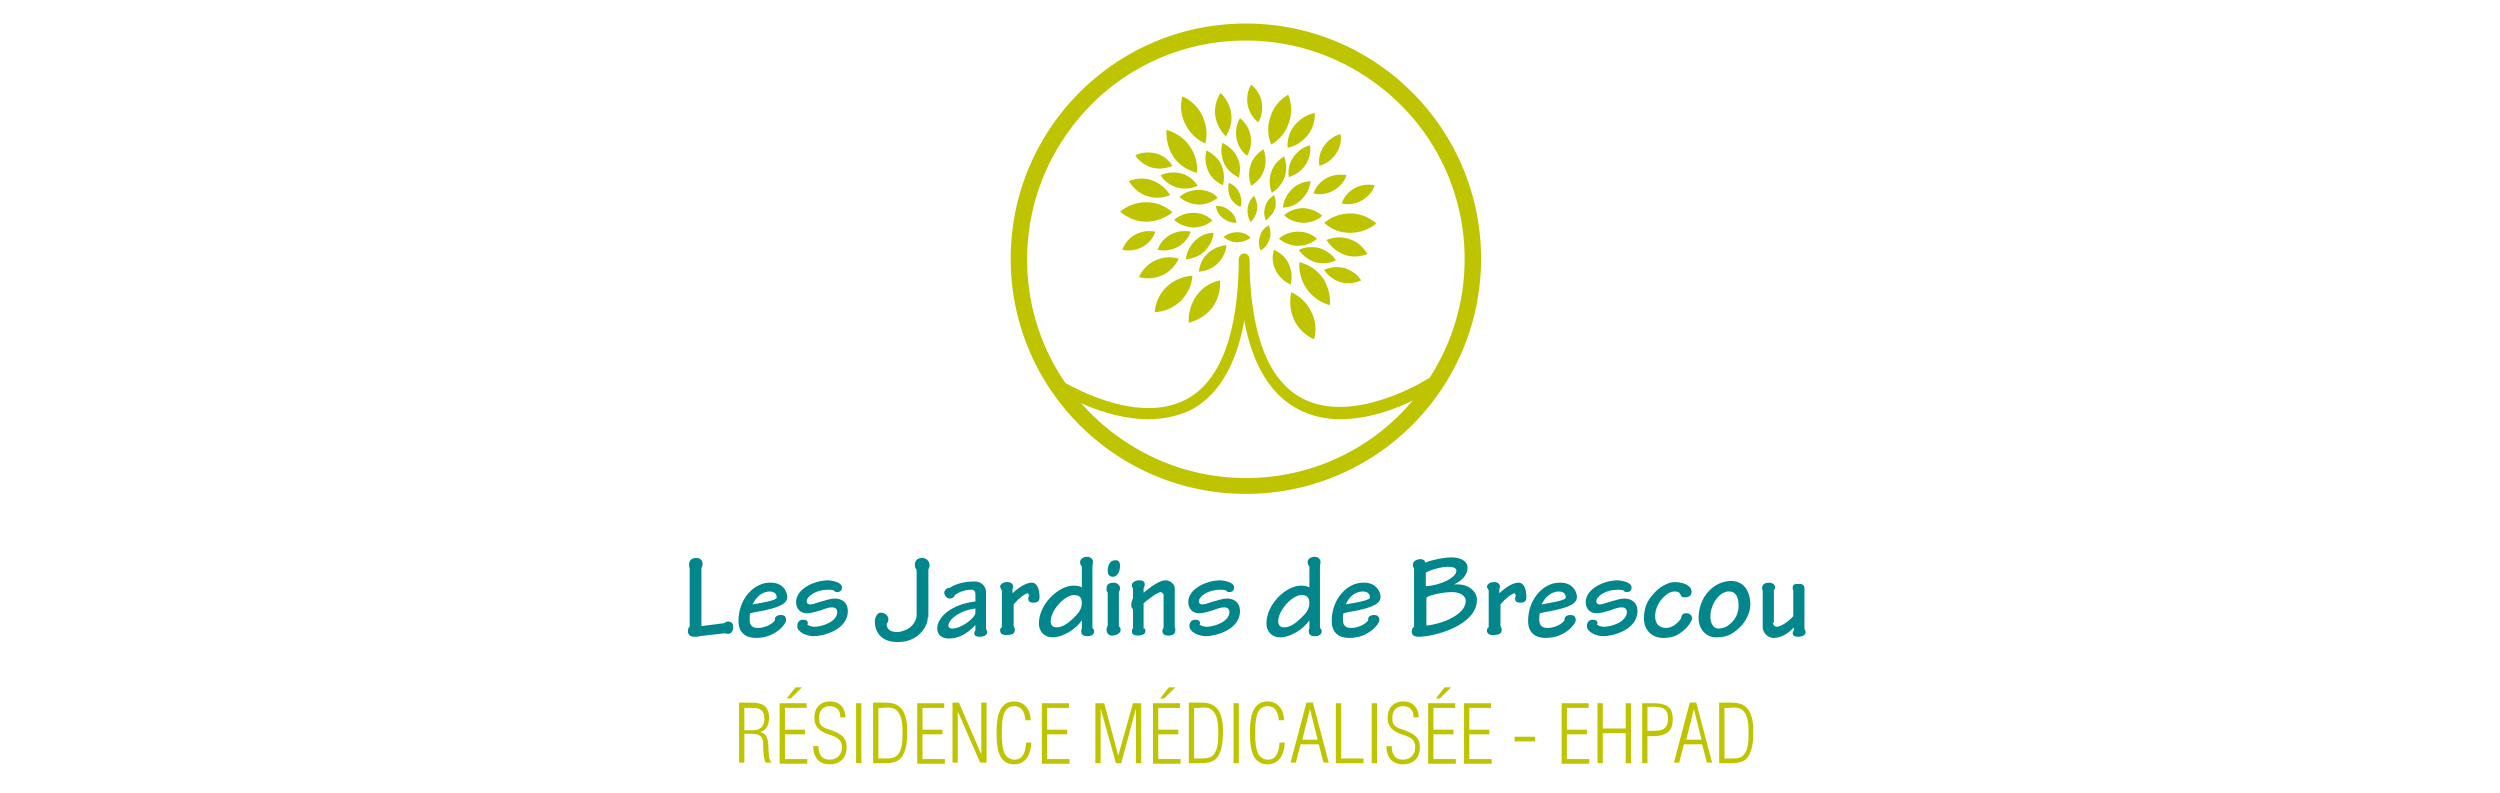 <svg xmlns="http://www.w3.org/2000/svg" xmlns:xlink="http://www.w3.org/1999/xlink" viewBox="0 0 425.2 134.8" xmlns:v="https://vecta.io/nano"><g fill="#bec500"><path d="M203.5 50.3a7.05 7.05 0 0 0-1.3 4.6c1.5-.4 3-1.3 4-2.6a7.05 7.05 0 0 0 1.3-4.6c-1.6.3-3 1.2-4 2.6m-5.1-1.5c-1.2 1.2-1.9 2.7-2 4.3 1.6-.1 3.1-.7 4.4-1.9 1.2-1.2 1.9-2.7 2-4.3-1.6.1-3.1.7-4.4 1.9m-1.9-4.5c-1.3.6-2.2 1.6-2.8 2.8 1.3.4 2.7.3 4-.3s2.2-1.6 2.8-2.8c-1.3-.4-2.7-.3-4 .3m8.9-1.2c-.9.9-1.4 2-1.5 3.1 1.2-.1 2.3-.5 3.2-1.4s1.4-2 1.5-3.1c-1.2.1-2.3.6-3.2 1.4m-2.2-2.1c-.9.9-1.4 2-1.5 3.1 1.1-.1 2.3-.5 3.2-1.4s1.4-2 1.5-3.1c-1.2 0-2.3.5-3.2 1.4m-4.1-1.1c-1.1.6-1.9 1.6-2.2 2.6 1.1.2 2.3.1 3.4-.5s1.9-1.6 2.2-2.6c-1.1-.2-2.3-.1-3.4.5m-6 0c-1.1.6-1.9 1.6-2.2 2.6 1.1.2 2.3.1 3.4-.5s1.9-1.6 2.2-2.6c-1.1-.2-2.3-.1-3.4.5m1.9-5.5c-1.7 0-3.3.6-4.5 1.6 1.2 1 2.7 1.7 4.4 1.7s3.3-.6 4.5-1.6c-1.1-1-2.7-1.7-4.4-1.7m1-3.7c-1.3-.5-2.7-.4-4 .1.7 1.1 1.7 2.1 3 2.5 1.3.5 2.7.4 4-.1-.6-1.1-1.7-2-3-2.5"/><path d="M203 36.2c-1.2 0-2.4.4-3.3 1.2.9.8 2 1.2 3.2 1.3 1.2 0 2.4-.4 3.3-1.2-.8-.8-1.9-1.3-3.2-1.3m.9-3.9c-1.2 0-2.4.4-3.3 1.2.9.8 2 1.2 3.2 1.3 1.2 0 2.4-.4 3.3-1.2-.8-.9-2-1.3-3.2-1.3m-3-2.8c-1.2-.3-2.4-.2-3.5.3.6 1 1.6 1.7 2.8 2.1 1.2.3 2.4.2 3.5-.3-.6-1-1.6-1.8-2.8-2.1m-4.3-3.4c-1.2-.3-2.4-.2-3.5.3.6 1 1.6 1.7 2.8 2.1 1.2.3 2.4.2 3.5-.3-.6-1-1.6-1.8-2.8-2.1m5.7-1.3a6.98 6.98 0 0 0-3.9-2.7 7.59 7.59 0 0 0 1.2 4.6c1 1.4 2.4 2.3 4 2.7a7.05 7.05 0 0 0-1.3-4.6m2.2-5.1c-.7-1.5-2-2.7-3.4-3.3-.4 1.5-.3 3.2.5 4.7.7 1.5 2 2.7 3.4 3.3.4-1.5.2-3.2-.5-4.7m4.9-.4c-.2-1.4-.9-2.6-1.8-3.5-.7 1.1-1.1 2.5-.9 3.9s.9 2.6 1.8 3.5c.7-1.2 1.1-2.5.9-3.9m-1.7 8.7c-.5-1.1-1.5-1.9-2.5-2.4-.3 1.1-.2 2.3.3 3.5.5 1.1 1.4 1.9 2.5 2.4a5.31 5.31 0 0 0-.3-3.5m2.7-1.3c-.5-1.1-1.5-1.9-2.5-2.4-.3 1.1-.2 2.3.3 3.5.5 1.1 1.5 1.9 2.5 2.4.3-1.2.3-2.4-.3-3.5m2.3-3.6a4.92 4.92 0 0 0-1.8-3c-.6 1-.8 2.2-.6 3.4a4.92 4.92 0 0 0 1.8 3c.6-1 .8-2.2.6-3.4m1.9-5.7a4.92 4.92 0 0 0-1.8-3c-.6 1-.8 2.2-.6 3.4a4.92 4.92 0 0 0 1.8 3c.6-1 .8-2.2.6-3.4m4.6 3.5c.6-1.6.5-3.3-.1-4.8-1.4.8-2.5 2.1-3 3.7-.6 1.6-.5 3.3.1 4.8 1.4-.8 2.5-2.1 3-3.7m3.2 2.1a5.41 5.41 0 0 0 1.2-3.8 6.14 6.14 0 0 0-3.4 2.1 5.41 5.41 0 0 0-1.2 3.8c1.3-.2 2.5-1 3.4-2.1m-7.4 5.9c.4-1.2.3-2.4-.1-3.5-1 .6-1.8 1.5-2.2 2.7s-.3 2.4.1 3.5c1-.6 1.8-1.5 2.2-2.7m3.5 1.2c.4-1.2.3-2.4-.1-3.5-1 .6-1.8 1.5-2.2 2.7s-.3 2.4.1 3.5c1-.6 1.8-1.6 2.2-2.7m-8.1 9.4c-.9 0-1.7.3-2.3.8.6.5 1.4.9 2.3.9s1.7-.3 2.3-.8c-.6-.6-1.4-.9-2.3-.9"/><path d="M209.1 35.8c-.7-.6-1.5-.8-2.3-.8.1.8.5 1.6 1.2 2.1.7.6 1.5.8 2.3.8-.1-.8-.5-1.6-1.2-2.1m1.7-3c-.4-.8-1-1.4-1.8-1.7-.2.8-.1 1.6.2 2.4.4.8 1 1.4 1.8 1.7.2-.8.2-1.6-.2-2.4m3 2.9c.1-.9-.1-1.7-.5-2.4-.6.5-1 1.3-1.1 2.1-.1.9.1 1.7.5 2.4.5-.5 1-1.3 1.1-2.1m3-.1c.3-.8.2-1.7-.1-2.4-.7.4-1.3 1.1-1.5 1.9-.3.8-.2 1.7.1 2.4.6-.5 1.2-1.1 1.5-1.9m-.9 5.1c.3-.8.2-1.7-.1-2.4-.7.4-1.3 1-1.5 1.9-.3.8-.2 1.7.1 2.4.7-.4 1.3-1.1 1.5-1.9m6.1-12.6c.7-1 1-2.2.8-3.4-1.1.3-2.1 1-2.8 2s-1 2.2-.8 3.4c1.1-.3 2.1-1 2.8-2m5.2-1.9c.7-1 1-2.2.8-3.4-1.1.3-2.1 1-2.8 2s-1 2.2-.8 3.4c1.1-.3 2.1-1 2.8-2m-5.8 7.7c.9-.9 1.4-2 1.5-3.1-1.2.1-2.3.5-3.2 1.4s-1.4 2-1.5 3.1c1.2 0 2.3-.5 3.2-1.4m5.4-1.5c1.1-.6 1.9-1.6 2.2-2.6-1.1-.2-2.3-.1-3.4.5s-1.9 1.6-2.2 2.6c1.1.3 2.3.1 3.4-.5m4.8 1.7c1.1-.6 1.9-1.6 2.2-2.6-1.1-.2-2.3-.1-3.4.5s-1.9 1.6-2.2 2.6c1.1.3 2.3.1 3.4-.5m-2 5.5c1.7 0 3.3-.6 4.5-1.6-1.2-1-2.7-1.7-4.4-1.7s-3.3.6-4.5 1.6c1.2 1.1 2.7 1.7 4.4 1.7m-1 3.7c1.3.5 2.7.4 4-.1-.7-1.1-1.7-2.1-3-2.5-1.3-.5-2.7-.4-4 .1.7 1.1 1.7 2 3 2.5"/><path d="M221.6 37.9c1.2 0 2.4-.4 3.3-1.2-.9-.8-2-1.2-3.2-1.3-1.2 0-2.4.4-3.3 1.2.8.8 1.9 1.2 3.2 1.3m-.9 3.9c1.2 0 2.4-.4 3.3-1.2-.9-.8-2-1.2-3.2-1.2s-2.4.4-3.3 1.2c.9.7 2 1.2 3.2 1.2m3 2.8c1.2.3 2.4.2 3.5-.3-.6-1-1.6-1.7-2.8-2.1-1.2-.3-2.4-.2-3.5.3a5.38 5.38 0 0 0 2.8 2.1M228 48c1.2.3 2.4.2 3.5-.3-.6-1-1.6-1.7-2.8-2.1-1.2-.3-2.4-.2-3.5.3A5.38 5.38 0 0 0 228 48m-5.7 1.2a6.98 6.98 0 0 0 3.9 2.7 7.59 7.59 0 0 0-1.2-4.6c-1-1.4-2.4-2.3-4-2.7a7.05 7.05 0 0 0 1.3 4.6m-2.2 5.2c.7 1.5 2 2.7 3.4 3.3.4-1.5.3-3.2-.5-4.7-.7-1.5-2-2.7-3.4-3.3-.3 1.5-.2 3.2.5 4.7M217 46c.5 1.1 1.5 1.9 2.5 2.4.3-1.1.2-2.3-.3-3.5-.5-1.1-1.4-1.9-2.5-2.4a4.28 4.28 0 0 0 .3 3.5m-5.1-42c-22.1 0-40 17.9-40 40s17.9 40 40 40 40-17.9 40-40-17.9-40-40-40m0 2.9c9.9 0 19.2 3.9 26.3 10.9a36.9 36.9 0 0 1 10.9 26.3c0 9.9-3.9 19.2-10.9 26.3a36.9 36.9 0 0 1-26.3 10.9c-9.9 0-19.2-3.9-26.3-10.9a36.9 36.9 0 0 1-10.9-26.3c0-9.9 3.9-19.2 10.9-26.3a36.83 36.83 0 0 1 26.3-10.9"/><path d="M195.3 71.3c-7.8 0-15.4-4.7-15.8-5s-.6-.8-.3-1.3c.3-.4.8-.6 1.3-.3.1.1 12.6 7.9 21.3 3.2 5.8-3.1 8.8-11.2 8.9-23.7 0-.5.4-.9.9-.9h0c.5 0 .9.4.9 1-.1 13.3-3.4 21.9-9.9 25.4-2.3 1.1-4.8 1.6-7.3 1.6"/><path d="M228 71.3c-2.5 0-5-.5-7.4-1.8-6.4-3.5-9.8-12-9.9-25.4 0-.5.4-1 .9-1h0c.5 0 .9.4.9.9.1 12.6 3.1 20.6 8.9 23.7 8.7 4.7 21.2-3.1 21.3-3.2.4-.3 1-.1 1.3.3s.2 1-.3 1.3c-.4.5-7.9 5.2-15.7 5.2"/></g><g fill="#00868b"><path d="M119.2 106.5l3.9-.5c.2-.1.5-.3.7-.3.4 0 .9.2.9.9 0 .8-.4 1.2-.8 1.2-.2 0-.4 0-.6-.1l-4.3.5c-.2.1-.6.1-.9.1-.7 0-1.1-.3-1.1-1 0-.3.1-.6.3-.7v-10c-.1-.1-.1-.3-.1-.6 0-.8.6-1.1 1.2-1.1.5 0 1.1.2 1.1 1.1 0 .2-.1.4-.2.6v9.9zm14.7-5c0 .9-.6 1.8-5.4 2.6l-.9.2c-.1.3-.1.7-.1 1.1 0 1 .5 1.4 1.4 1.4 1.4 0 2.6-.8 2.9-1.3-.1-.5.3-.9 1-.9.8 0 .9.5.9.9 0 .6-1.8 3-5.1 3-1.7 0-3-.8-3-2.9 0-3.8 2.7-6.5 5.3-6.5 2.3-.1 3 1.6 3 2.4zm-5.9 1.3c3.6-.6 4.1-.9 4.1-1.2 0-.5-.3-1-1.2-1-1.2 0-2.3.9-2.9 2.2z"/><use xlink:href="#B"/><path d="M157.8 105c0 1.1-.7 2.3-1.7 3.1s-2.2 1.1-3.5 1.1c-2.5 0-3.8-1.5-3.8-3.5 0-.7.4-1.5 1-1.5.8 0 1.3.6 1.3 1.1 0 .3-.1.6-.3.8 0 .9.6 1.4 1.8 1.4.7 0 1.7-.4 2.2-.8.7-.6 1.1-1.4 1.1-2.1v-7.7c-.2-.2-.3-.5-.3-.8 0-1 .7-1.2 1.3-1.2s1.2.5 1.2 1.2c0 .3-.1.6-.2.7v8.2zm8.1-3.9c0-.5-.2-.8-.7-.8-1.1 0-2.1.4-2.8.9 0 .2-.3.6-.9.6-.5 0-.9-.6-.9-1s.5-.9.9-.8c1-.7 2.5-1.1 4.3-1.1 1 0 1.9.7 1.9 1.8v6.3c.1.1.2.3.2.5 0 .6-.7.8-1.3.8-.7 0-.9-.3-.9-.6 0-.2.1-.3.2-.5v-.9h0c-1.5 1.6-2.9 2.3-4.6 2.3-1 0-1.9-.6-1.9-1.7 0-1.8 2.2-4.1 6.5-4.6v-1.2zm0 2.4c-2.7.3-4.6 1.9-4.6 2.9 0 .4.3.5.7.5 1.5 0 3.9-1.8 3.9-2.7v-.7z"/><use xlink:href="#C"/><use xlink:href="#D"/><path d="M188.4 100.8c-.1-.1-.2-.3-.2-.5 0-.6 0-1.2 1.3-1.2.5 0 1 .5 1 .9s-.2.6-.2.7v5.8c.1.1.3.3.3.6 0 .7-.9 1-1.5 1-.5 0-.9-.4-.9-1 0-.4.2-.6.2-.7v-5.6zm2.1-4.6c0 1.2-.6 1.9-1.2 1.9s-.9-.4-.9-1c0-1 .4-1.8 1.2-1.8.6-.1.9.3.9.9zm4.2 10.7c.1.1.1.3.1.5 0 .5-.7.7-1.3.7-.5 0-1-.2-1-.7 0-.3.1-.4.2-.6v-3.2c-.2-.1-.3-.4-.3-.7s.1-.7.3-1.2v-1.6c-.1-.2-.2-.3-.2-.6 0-.4.6-.8 1.2-.8.8 0 1 .3 1 .7 0 .3-.1.5-.2.6v.8c2.1-1.7 3-2.1 3.8-2.1.7 0 1.5.7 1.5 1.3v6.7c.1.1.1.2.1.5 0 .6-.4.9-1.2.9-.7 0-1-.3-1-.8 0-.2.1-.4.2-.5v-5.7c0-.1-.3-.4-.5-.4s-1 .3-2.9 1.9v4.3z"/><use xlink:href="#B" x="66.7"/><use xlink:href="#D" x="38.7"/><path d="M234.8 101.5c0 .9-.6 1.8-5.4 2.6l-.9.2c-.1.3-.1.7-.1 1.1 0 1 .5 1.4 1.4 1.4 1.4 0 2.6-.8 2.9-1.3-.1-.5.3-.9 1-.9.8 0 .9.5.9.9 0 .6-1.8 3-5.1 3-1.7 0-3-.8-3-2.9 0-3.8 2.7-6.5 5.3-6.5 2.3-.1 3 1.6 3 2.4zm-5.9 1.3c3.6-.6 4.1-.9 4.1-1.2 0-.5-.3-1-1.2-1-1.3 0-2.4.9-2.9 2.2zm11.6-6.1c-.1-.2-.2-.4-.2-.6 0-.7.7-1 1.3-1 .5 0 .8.3.8.6 1.2-.5 3.2-.9 4.5-.9 1.6 0 2.7.7 2.7 1.7 0 1.2-.8 2.2-2.3 2.9h0 .7c1.9 0 3.2 1.3 3.2 2.6 0 4.4-7.3 6.3-9.9 6.3-.8 0-1.2-.3-1.2-.9 0-.4.2-.7.4-.8v-9.9zm2 3c2.3-.1 5.2-1.4 5.2-2.6 0-.4-.3-.7-1.5-.7-1 0-2.9.5-3.7 1v2.3zm0 6.7c2.6-.2 6.8-1.8 6.8-4.2 0-.7-.7-1.5-2.4-1.5-1.1 0-2.8.3-3.6.6-.6.2-.7.3-.7.6v4.5z"/><use xlink:href="#C" x="82.8"/><path d="M268.2 101.5c0 .9-.6 1.8-5.4 2.6l-.9.2c-.1.3-.1.7-.1 1.1 0 1 .5 1.4 1.4 1.4 1.4 0 2.6-.8 2.9-1.3-.1-.5.3-.9 1-.9.8 0 .9.5.9.9 0 .6-1.8 3-5.1 3-1.7 0-3-.8-3-2.9 0-3.8 2.7-6.5 5.3-6.5 2.3-.1 3 1.6 3 2.4zm-6 1.3c3.6-.6 4.1-.9 4.1-1.2 0-.5-.3-1-1.2-1-1.2 0-2.3.9-2.9 2.2z"/><use xlink:href="#B" x="134.3"/><path d="M287.7 100.6c0 .6-.3 1-1.2 1-.5 0-.6-.3-.7-.5s-.2-.5-1-.5c-.7 0-1.3.4-1.9 1-.7.7-1.4 1.9-1.4 3.2s.7 2 1.9 2c.5 0 .9-.2 1.3-.4.4-.3.9-.7 1.2-1.2.1-.6.3-.9.9-.9.8 0 1 .6 1 .9 0 .2-.6 1.5-1.8 2.3-.9.7-1.8 1-3.1 1-2 0-3.3-1.4-3.3-3.3 0-2.3.9-3.5 2.1-4.7.6-.6 2-1.5 3.1-1.5 1.7 0 2.9.7 2.9 1.6zm10 2.2c0 1.7-1.1 3.2-1.6 3.7-1.6 1.6-2.6 1.9-4.4 1.9-1.1 0-2.8-1-2.8-3.3 0-3.6 2.6-6.3 5.6-6.3 2.6.1 3.2 2.5 3.2 4zm-6.8 2.1c0 1.2.6 2 1.3 2 .9 0 1.6-.3 2.3-1 .8-.8 1.2-1.8 1.2-2.9 0-1.3-.4-2.4-1.6-2.4-1.5-.1-3.2 2-3.2 4.3zm10.6 1c0 .3.3.7.7.7.7 0 2-.9 2.8-1.8v-4.4c-.1-.1-.1-.3-.1-.4 0-.5.2-.7.9-.7s1.2.1 1.1 1.1v6.6c.1.1.2.3.2.5 0 .5-.5.8-1.3.8-.6 0-.9-.2-.9-.6 0-.2.1-.3.2-.5v-.5c-.9 1-2.1 1.8-3.5 1.8-.9 0-1.8-.9-1.8-1.8v-6.2c0-.1-.1-.3-.1-.5 0-.7.6-.9 1.2-.9.4 0 1 .2 1 .8 0 .2-.1.4-.2.5v5.5z"/></g><g fill="#bec500"><path d="M126.6 124.9v4.8h-.9v-10.2h2c1.9 0 3.1.5 3.1 2.6 0 1-.4 2.2-1.5 2.4h0c1.2.3 1.3 1.2 1.4 2.5 0 .5 0 2.3.5 2.6v.1h-1c-.4-.9-.4-2.6-.4-3.4-.1-1.4-1.1-1.5-2.3-1.5h-.9zm0-.7h1.6c.3 0 1.8-.1 1.8-1.9 0-1.5-.7-1.9-2.1-1.9h-1.3v3.8zm6 5.6v-10.2h4.6v.8h-3.7v3.7h3.4v.8h-3.4v4.2h3.8v.8h-4.7zm1.2-11l1.5-1.9h1.1l-1.9 1.9h-.7z"/><use xlink:href="#E"/><path d="M145.6 129.8v-10.2h.9v10.2h-.9z"/><use xlink:href="#F"/><path d="M156 129.8v-10.2h4.6v.8h-3.7v3.7h3.4v.8h-3.4v4.2h3.8v.8H156zm10.9-1.5h0v-8.8h.9v10.2h-1.1l-3.8-8.7h0v8.7h-.9v-10.2h1.1l3.8 8.8z"/><use xlink:href="#G"/><path d="M177.2 129.8v-10.2h4.6v.8h-3.7v3.7h3.4v.8h-3.4v4.2h3.8v.8h-4.7zm10 0h-.9v-10.2h1.5l2.4 8.9h0l2.5-8.9h1.4v10.2h-.9v-9.3h0l-2.5 9.3h-.9l-2.6-9.3h0v9.3zm8.9 0v-10.2h4.6v.8H197v3.7h3.4v.8H197v4.2h3.8v.8h-4.7zm1.2-11l1.5-1.9h1.1l-1.9 1.9h-.7z"/><use xlink:href="#F" x="53.7"/><path d="M209.8 129.8v-10.2h.9v10.2h-.9z"/><use xlink:href="#G" x="43.1"/><path d="M223.3 119.5l2.7 10.2h-.9l-.8-3.1h-3.1l-.8 3.1h-.9l2.7-10.2h1.1zm.8 6.3l-1.3-5.2h0l-1.3 5.2h2.6zm3.1 4v-10.2h.9v9.4h3.8v.8h-4.7zm6.1 0v-10.2h.9v10.2h-.9z"/><use xlink:href="#E" x="97.5"/><path d="M242.9 129.8v-10.2h4.6v.8h-3.7v3.7h3.4v.8h-3.4v4.2h3.8v.8h-4.7zm1.3-11l1.5-1.9h1.1l-1.9 1.9h-.7zm4.8 11v-10.2h4.6v.8h-3.7v3.7h3.4v.8h-3.4v4.2h3.8v.8H249zm8.6-3.7v-.8h3.5v.8h-3.5zm8 3.7v-10.2h4.6v.8h-3.7v3.7h3.4v.8h-3.4v4.2h3.8v.8h-4.7zm6.1 0v-10.2h.9v4.3h3.9v-4.3h.9v10.2h-.9v-5.1h-3.9v5.1h-.9zm7.6 0v-10.2h1.8c2.3 0 3.4.6 3.4 2.7 0 1-.2 1.7-.8 2.2-.7.6-1.8.7-2.2.7h-1.3v4.6h-.9zm.9-5.5h.8c1.6 0 2.7-.2 2.7-2.1 0-1.6-.8-1.9-2.2-2h-1.3v4.1zm8.3-4.8l2.7 10.2h-.9l-.8-3.1h-3.1l-.8 3.1h-.9l2.7-10.2h1.1zm.9 6.3l-1.3-5.2h0l-1.3 5.2h2.6z"/><use xlink:href="#F" x="143.9"/></g><defs ><path id="B" d="M143.2 99.9c0 .5-.3.8-.8.8-.4 0-.4-.1-.5-.2s-.2-.2-1.1-.2c-2 0-3.6 1.1-3.6 2 0 .3.2.5.6.5.5 0 1.1-.3 1.9-.5s1.5-.5 2.3-.5c1.2 0 2.2.7 2.2 2.1 0 3.3-4.3 4.3-5.8 4.3-1.4 0-2.8-.8-2.8-1.7 0-.6.3-1.1 1-1.1.6 0 .8.3.8.5 0 .1 0 .2-.1.3.2.2.7.4 1.2.4 1.4 0 3.9-.9 3.9-2.5 0-.5-.3-.8-.9-.8s-1.1.2-1.9.5c-.8.2-1.5.5-2.4.5-1.1 0-1.8-.8-1.8-1.9 0-2.2 3-3.7 5.5-3.7 1.2.1 2.3.5 2.3 1.2z"/><path id="C" d="M170.3 100.3l-.2-.5c0-.4.5-.8 1.2-.8.6 0 1 .3 1 .7 0 .1 0 .3-.1.5v.7h0c1.1-1 2.3-1.8 3.3-1.8.6 0 1.3.6 1.3 2.5 0 .6-.3.9-1 .9-.6 0-.9-.2-.9-.6 0-.2 0-.4.1-.5 0-.2-.1-.5-.2-.5-.3 0-1.4.7-2.4 1.9v3.7c.1.1.2.4.2.6 0 .6-.3.9-1.5.9-.7 0-1-.3-1-.8a.55.55 0 0 1 .3-.5v-6.4z"/><path id="D" d="M184 96.3c-.2-.1-.3-.4-.3-.7 0-.5.5-.9 1.2-.9s1 .5 1 .9l-.1.7v10.5c.1.1.3.3.3.5 0 .6-.4.9-1.2.9-.7 0-1-.3-1-.8 0-.2 0-.4.1-.5v-1.4c-1 1.5-3.2 2.9-5 2.9-1.2 0-2.3-.8-2.3-2.4 0-3.2 3.3-6.4 5.9-6.4.6 0 1 .1 1.4.3v-3.6zm-5.3 9.3c0 .6.2 1.1 1 1.1 1 0 2-.7 2.9-1.6.8-.8 1.4-1.4 1.4-2.6 0-.8-.4-1.3-1.3-1.3-1.7 0-4 2.7-4 4.4z"/><path id="E" d="M141.4 124.2c1.5.6 2.6 1.1 2.6 2.9s-1.1 2.9-2.9 2.9c-1.9 0-2.8-1.3-2.8-3.1h.9c0 1.3.5 2.3 1.9 2.3 1.2 0 2.1-.8 2.1-2.1 0-1.5-1.1-1.8-2.3-2.2-1.4-.5-2.4-1.2-2.4-2.8 0-1.7 1-2.8 2.7-2.8 1.6 0 2.6 1.1 2.6 2.7h-.9c.1-1.1-.6-1.9-1.8-1.9s-1.8.9-1.8 2c0 1 .3 1.4 1.2 1.8l.9.3z"/><path id="F" d="M148.5 119.5h1.8c1.2 0 2.2.1 3 1 .7.8 1 2.3 1 3.4 0 1.2 0 2.7-.4 3.8-.6 1.8-1.7 2.1-3.4 2.1h-2v-10.3zm.9 9.5h1.1c.5 0 1.1 0 1.6-.2 1.4-.6 1.4-2.9 1.4-4.1 0-1.3 0-3.3-1.3-4.1-.5-.3-1.4-.3-2-.2h-.8v8.6z"/><path id="G" d="M175.4 126.3c0 1.7-.8 3.7-2.9 3.7-3 0-3-3.5-3-5.6s.3-5.1 3-5.1c1.8 0 2.8 1.5 2.8 3.2h-.9c-.1-1.2-.5-2.4-1.9-2.4-2.2 0-2.1 3.1-2.1 4.5 0 1.6-.1 4.6 2.2 4.6 1.5 0 1.9-1.7 1.9-2.9h.9z"/></defs></svg>
